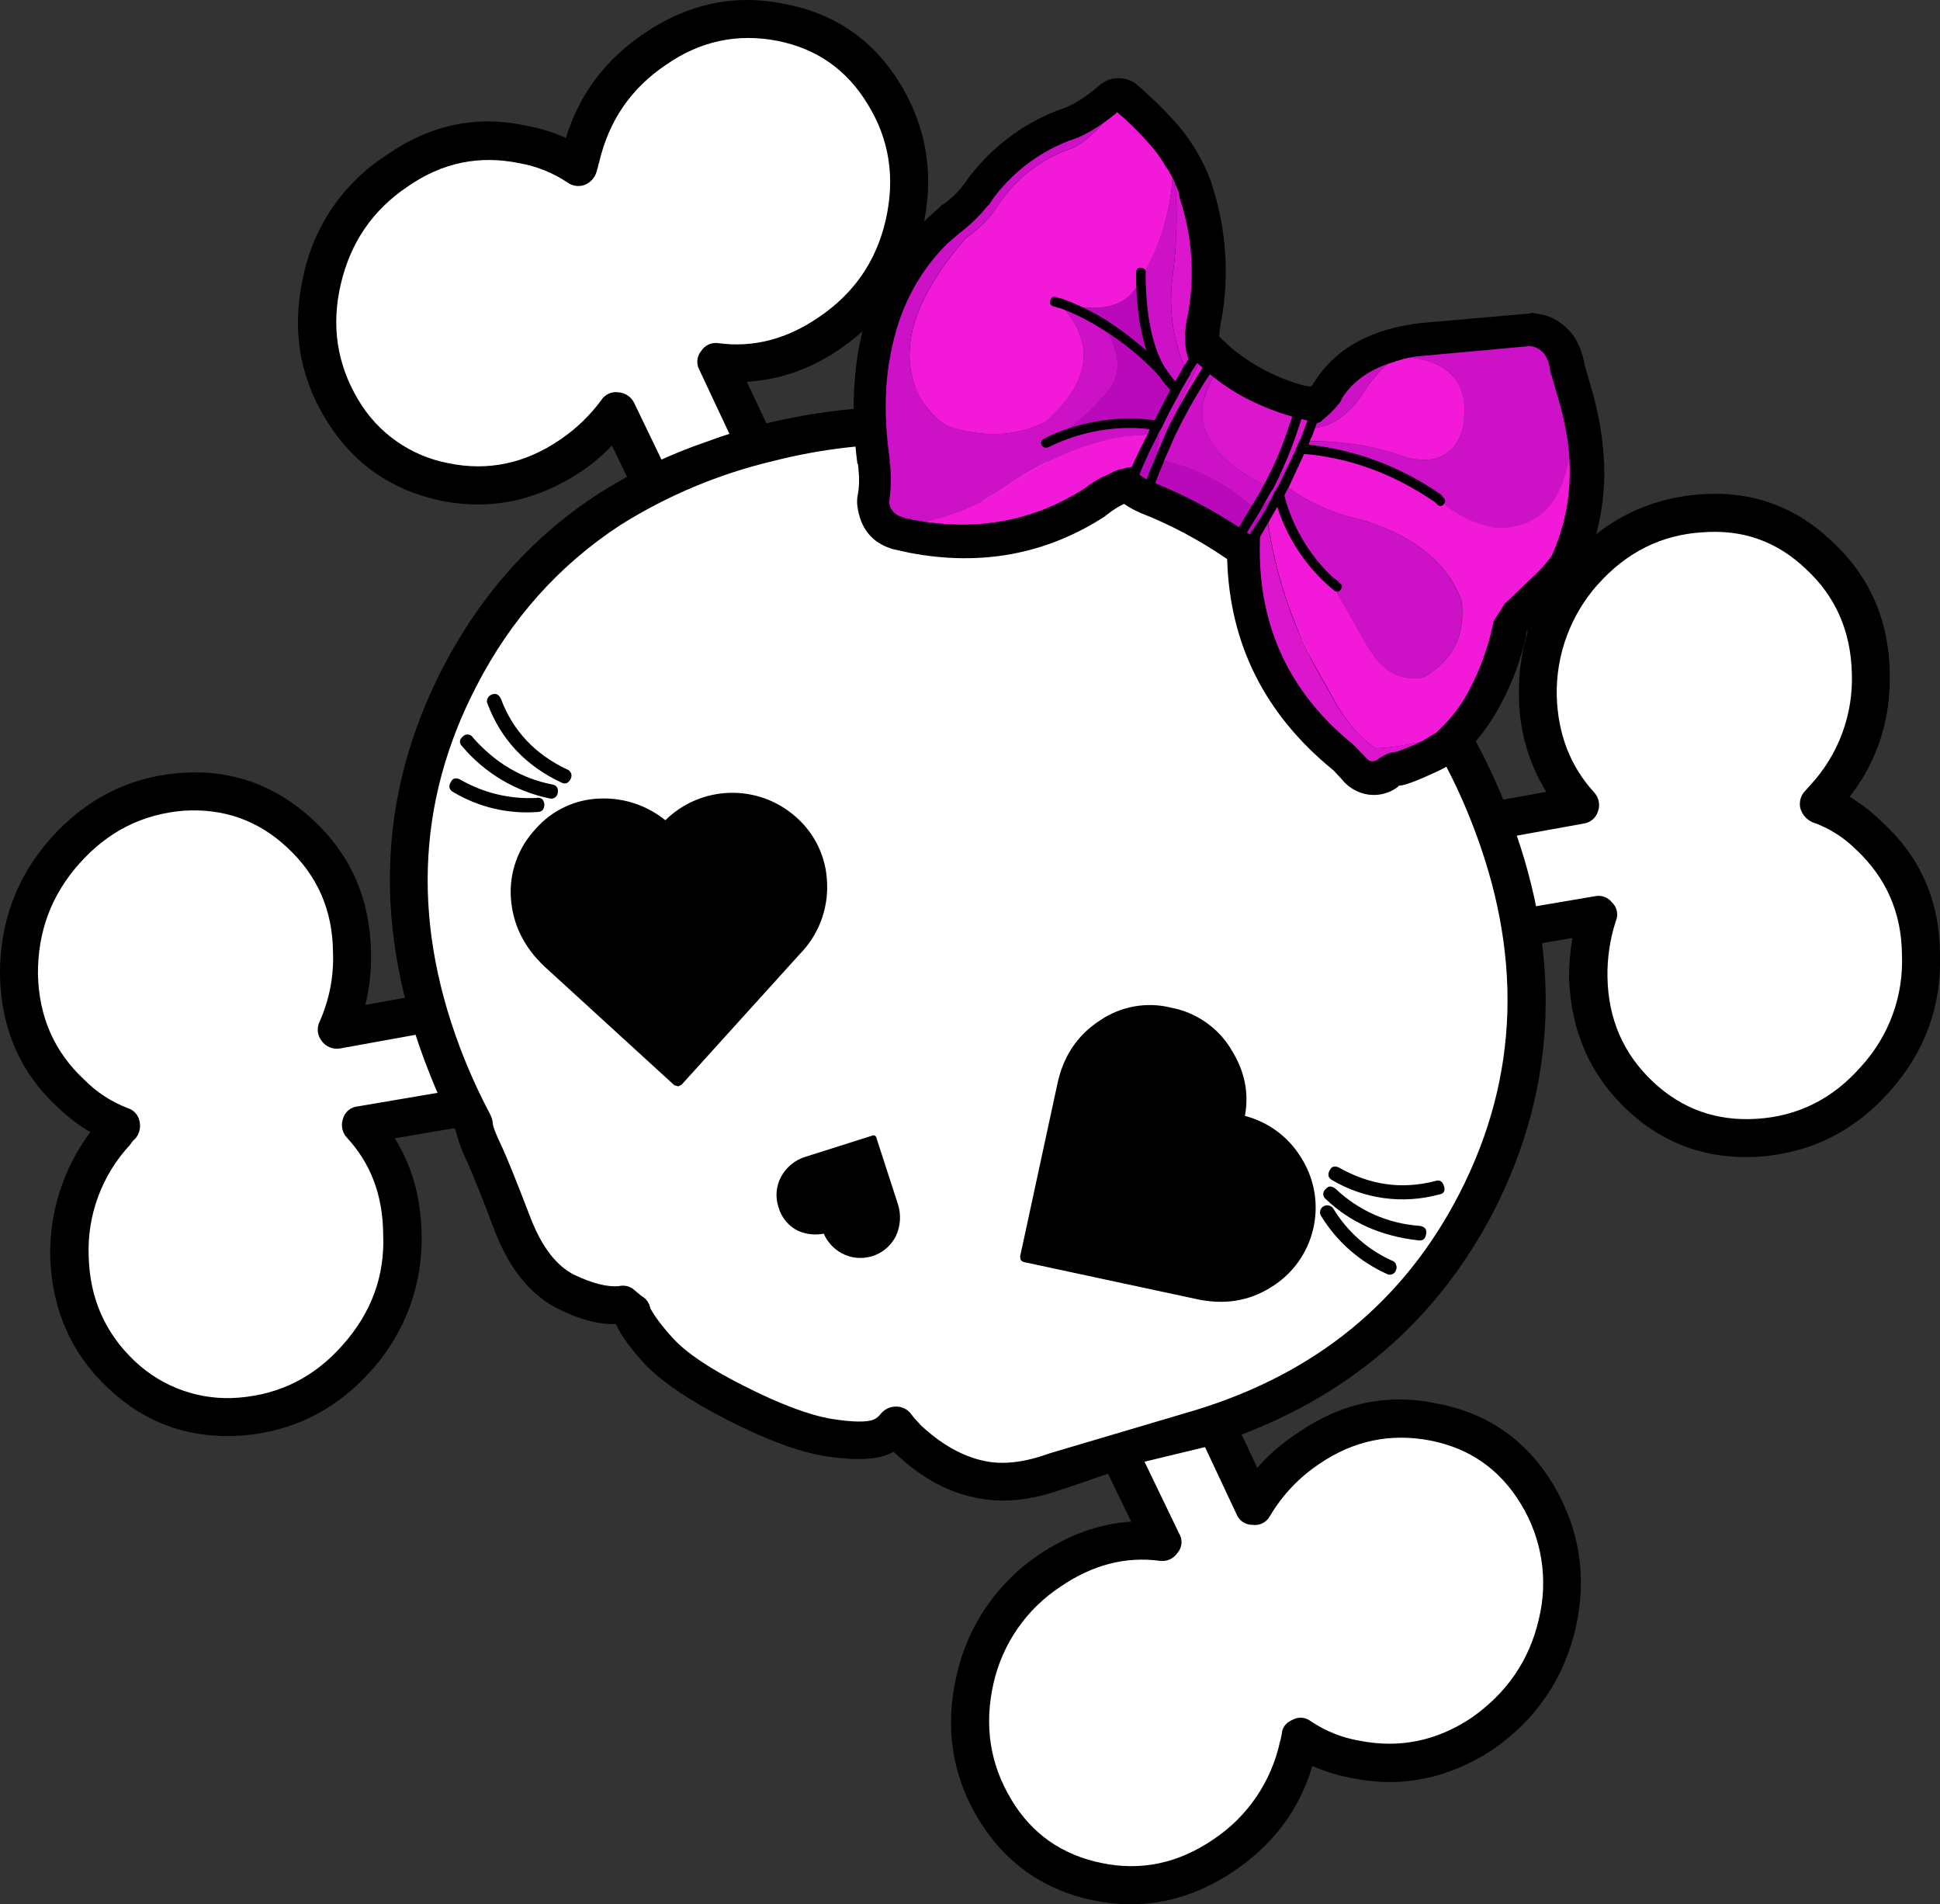<?xml version="1.0" encoding="iso-8859-1"?>
<!-- Generator: Adobe Illustrator 20.1.0, SVG Export Plug-In . SVG Version: 6.00 Build 0)  -->
<svg version="1.0" id="Layer_1" xmlns="http://www.w3.org/2000/svg" xmlns:xlink="http://www.w3.org/1999/xlink" x="0px" y="0px"
	 viewBox="0 0 689.68 676.76" enable-background="new 0 0 689.68 676.76" xml:space="preserve">
<rect x="0" y="0" width="689.68" height="676.76" fill="#333333" stroke="none"/>
<title>punkprincess_0018</title>
<path fill="#FFFFFF" d="M534.77,333.57l41-2.18l32.72-27.76l-26.17-27l-54.92,13.88l-45.61-13.88L292.27,202.9l-20.82-37.08
	l-18.24-57.5l-28.16-12.1l-18.44,34.3l33.31,51.55l9.12,58.3l-69.4,114.41l-88.82,15.67l16.06,33.71l73.12-11.7l187.42,102.91
	l29.74,28.95l16.06,23.6l6.54,24L439,581l15.66-21.22L434,497.94l-6.15-24L534.77,333.57z"/>
<path fill="#FFFFFF" d="M125.12,338.32c-0.133-16.667-6.213-30.613-18.24-41.84c-11.767-11.233-25.843-16.257-42.23-15.07
	c-16.393,1.333-30.207,8.333-41.44,21c-10.942,12.1-16.835,27.93-16.47,44.24c0.4,16.92,6.547,30.92,18.44,42
	c5.147,4.951,11.196,8.869,17.82,11.54l-2,2.18c-11.107,12.56-16.593,27.367-16.46,44.42c0.667,16.92,6.88,30.867,18.64,41.84
	s25.76,15.93,42,14.87c16.527-1.187,30.34-8.127,41.44-20.82c11.174-12.03,17.097-28.014,16.46-44.42
	c-0.393-15.067-5.35-27.89-14.87-38.47l-3.57-3.37c-5.144-5.032-11.272-8.947-18-11.5l2.18-2.38c4.605-4.856,8.3-10.498,10.91-16.66
	C123.64,357.236,125.485,347.8,125.12,338.32z"/>
<path fill="#FFFFFF" d="M546.67,247.51c0.393,15.333,5.417,28.223,15.07,38.67l3.37,3.17c5.076,5.064,11.175,8.985,17.89,11.5
	l-2,2.38c-5.751,6.294-10.146,13.704-12.91,21.77c-2.373,7.228-3.512,14.804-3.37,22.41c0.267,16.92,6.347,30.92,18.24,42
	c11.893,11.08,25.97,16.037,42.23,14.87c16.26-1.187,30.14-8.127,41.64-20.82c11.233-12.953,16.587-27.76,16.06-44.42
	c-0.133-16.667-6.213-30.613-18.24-41.84c-5.081-5.11-11.227-9.037-18-11.5l2.18-2.18c11.233-12.82,16.653-27.627,16.26-44.42
	s-6.54-30.74-18.44-41.84c-11.9-11.233-25.9-16.19-42-14.87c-16.527,1.187-30.34,8.127-41.44,20.82
	C552.05,215.557,546.537,230.323,546.67,247.51z"/>
<path d="M604,175.73c-18.107,1.453-33.44,9.12-46,23c-12.427,13.88-18.427,30.213-18,49c0.097,11.914,3.459,23.574,9.72,33.71
	l-419.84,75.72c1.509-6.216,2.182-12.606,2-19c-0.4-18.773-7.207-34.307-20.42-46.6C97.973,279,82.243,273.383,64.27,274.71
	c-18.107,1.333-33.507,9.067-46.2,23.2C5.89,311.637-0.133,327.883,0,346.65c0.393,19.033,7.267,34.7,20.62,47
	c3.47,3.357,7.331,6.284,11.5,8.72c-9.57,12.805-14.595,28.437-14.28,44.42c0.667,18.9,7.607,34.5,20.82,46.8
	c13.087,12.293,28.753,17.847,47,16.66c18.24-1.333,33.64-9,46.2-23c12.187-13.413,18.647-31.059,18-49.17
	c-0.293-12.667-3.467-23.837-9.52-33.51L559,333.37c-0.8,4.718-1.198,9.495-1.19,14.28c0.667,18.9,7.54,34.5,20.62,46.8
	c13.08,12.3,28.81,17.853,47.19,16.66c18.373-1.453,33.773-9.187,46.2-23.2c12.56-14.147,18.51-30.48,17.85-49
	c-0.133-18.667-6.94-34.2-20.42-46.6c-3.525-3.493-7.453-6.554-11.7-9.12c9.873-12.667,14.633-27.407,14.28-44.22
	c-0.393-18.773-7.267-34.307-20.62-46.6C638.097,179.823,622.36,174.277,604,175.73 M568.11,207.65
	c10.16-11.367,22.457-17.513,36.89-18.44c14.407-1.187,26.767,3.177,37.08,13.09c10.44,9.653,15.86,21.947,16.26,36.88
	c0.56,14.697-4.729,29.017-14.71,39.82l-1.63,1.82c-1.735,1.615-2.494,4.022-2,6.34c0.591,2.194,2.111,4.02,4.16,5
	c5.923,2.042,11.303,5.407,15.73,9.84c10.707,10.047,16.127,22.473,16.26,37.28c0.63,14.634-4.575,28.92-14.47,39.72
	c-10.047,11.5-22.407,17.713-37.08,18.64c-14.28,0.927-26.573-3.437-36.88-13.09c-10.573-9.913-15.993-22.34-16.26-37.28
	c-0.113-6.787,0.901-13.545,3-20c0.951-2.256,0.396-4.866-1.39-6.54c-1.456-1.854-3.851-2.703-6.15-2.18l-439.82,74.7
	c-2.459,0.239-4.514,1.975-5.16,4.36c-0.83,2.33-0.294,4.929,1.39,6.74c8.447,9.1,12.743,20.47,12.89,34.11
	c0.667,14.94-4.157,28.16-14.47,39.66c-9.913,11.253-22.207,17.463-36.88,18.63c-13.663,1.141-27.161-3.624-37.08-13.09
	c-10.447-9.907-15.867-22.263-16.26-37.07c-0.603-14.649,4.68-28.93,14.67-39.66l1-1.39l1.19-1.19
	c1.268-1.705,1.705-3.889,1.19-5.95c-0.461-2.16-2.051-3.904-4.16-4.56c-5.829-2.207-11.108-5.657-15.47-10.11
	c-10.573-9.78-16.06-22.207-16.46-37.28c-0.133-15.2,4.757-28.353,14.67-39.46c10.047-11.367,22.407-17.647,37.08-18.84
	c14.28-0.927,26.573,3.437,36.88,13.09c10.707,9.913,16.127,22.273,16.26,37.08c0.357,8.521-1.273,17.007-4.76,24.79
	c-1.103,2.271-0.795,4.975,0.79,6.94c1.512,2.034,4.047,3.034,6.54,2.58l442-79.91c2.425-0.319,4.441-2.022,5.16-4.36
	c0.828-2.33,0.292-4.927-1.39-6.74c-8.46-9.253-12.89-20.687-13.29-34.3c-0.313-14.603,4.926-28.78,14.66-39.67H568.11z"/>
<path fill="#FFFFFF" d="M510,505.48c-16-3.333-30.937-0.227-44.81,9.32c-7.918,5.273-14.556,12.25-19.43,20.42
	c-3.491,5.75-5.974,12.054-7.34,18.64l-0.59,2.78c-5.991-3.986-12.743-6.69-19.83-7.94l-4.76-0.79
	c-13.88-1.72-27.163,1.717-39.85,10.31c-13.771,8.842-23.416,22.842-26.77,38.86c-3.7,16.527-1.387,31.86,6.94,46
	c8.593,13.88,20.82,22.407,36.68,25.58c15.733,3.333,30.67,0.227,44.81-9.32c13.626-8.952,23.173-22.915,26.57-38.86
	c0.323-1.029,0.521-2.094,0.59-3.17c5.968,4.001,12.71,6.703,19.79,7.93c15.733,3.333,30.67,0.293,44.81-9.12
	c14.147-9.647,23.07-22.667,26.77-39.06c3.833-16.393,1.453-31.66-7.14-45.8C538,517.247,525.853,508.653,510,505.48z"/>
<path fill="#FFFFFF" d="M294.65,118.63c14.147-9.52,23.07-22.473,26.77-38.86c3.7-16.667,1.32-32-7.14-46
	C305.687,19.49,293.527,10.9,277.8,8C261.933,4.553,247,7.653,233,17.3s-22.86,22.603-26.58,38.87l-0.79,3.17
	c-5.925-4.011-12.604-6.777-19.63-8.13c-16.26-3.173-31.197,0-44.81,9.52c-14.127,9.513-23.053,22.467-26.78,38.86
	c-3.7,16.667-1.32,32,7.14,46c8.727,13.88,20.887,22.407,36.48,25.58c15.86,3.333,30.86,0.227,45-9.32
	c6.203-4.341,11.689-9.624,16.26-15.66c4.778-7.064,8.275-14.913,10.33-23.19l0.4-3c6.134,3.828,12.91,6.515,20,7.93l4.56,0.79
	C268.86,130.453,282.217,127.09,294.65,118.63z"/>
<path d="M328,81.15c4.227-18.24,1.65-35.24-7.73-51c-9.513-15.707-23.207-25.277-41.08-28.71c-17.713-3.7-34.38-0.263-50,10.31
	c-13.927,9.333-23.26,21.76-28,37.28c-4.499-2.019-9.227-3.483-14.08-4.36c-17.713-3.833-34.303-0.33-49.77,10.51
	c-15.169,9.743-25.787,25.172-29.47,42.82c-4.227,18.507-1.583,35.507,7.93,51c9.387,15.467,23.003,25.117,40.85,28.95
	c17.713,3.567,34.437,0.063,50.17-10.51c3.912-2.614,7.506-5.675,10.71-9.12l184.6,382.49c-11.193,0.72-22.1,4.62-32.72,11.7
	c-14.955,10.019-25.469,25.422-29.35,43c-4.227,18.373-1.65,35.373,7.73,51c9.52,15.6,23.187,25.25,41,28.95
	c17.713,3.567,34.38,0.063,50-10.51c13.92-9.433,23.173-21.86,27.76-37.28c4.574,2.007,9.371,3.461,14.29,4.33
	c17.333,3.567,33.923,0.197,49.77-10.11c15.467-10.707,25.313-25.117,29.54-43.23c4.1-18.107,1.457-35.107-7.93-51
	c-9.52-15.733-23.187-25.317-41-28.75c-17.713-3.833-34.303-0.397-49.77,10.31c-5.387,3.462-10.258,7.667-14.47,12.49L265.5,135.68
	c11.54-0.633,22.513-4.467,32.92-11.5c15.467-10.573,25.313-24.907,29.54-43 M314.87,78.18c-3.333,14.667-11.333,26.233-24,34.7
	c-11.247,7.667-23.007,10.707-35.28,9.12c-2.484-0.464-4.998,0.639-6.34,2.78c-1.565,1.911-1.8,4.586-0.59,6.74L439.6,538.19
	c0.935,2.339,3.232,3.845,5.75,3.77c2.512,0.335,4.966-0.93,6.15-3.17c4.356-7.38,10.321-13.683,17.45-18.44
	c12.16-8.327,25.38-11.103,39.66-8.33c14,2.773,24.707,10.307,32.12,22.6c7.463,12.231,9.744,26.932,6.34,40.85
	c-3.333,14.54-11.333,26.24-24,35.1c-12.293,8.193-25.513,10.903-39.66,8.13c-6.231-1.049-12.166-3.415-17.41-6.94
	c-1.815-1.423-4.294-1.654-6.34-0.59c-2.513,1.06-3.847,2.78-4,5.16l-0.4,2l-0.2,0.59c-3.05,14.302-11.593,26.834-23.79,34.9
	c-12.427,8.46-25.647,11.237-39.66,8.33c-14.147-2.907-24.853-10.44-32.12-22.6c-7.533-12.56-9.65-26.227-6.35-41
	c3.153-14.261,11.769-26.718,24-34.7c11.233-7.667,22.933-10.707,35.1-9.12c2.475,0.395,4.953-0.692,6.34-2.78
	c1.702-1.931,1.942-4.749,0.59-6.94l-193.72-401.8c-1.049-2.154-3.162-3.589-5.55-3.77c-2.419-0.368-4.828,0.721-6.15,2.78
	c-4.047,5.5-9.009,10.262-14.67,14.08c-12.427,8.46-25.647,11.237-39.66,8.33c-13.478-2.537-25.195-10.792-32.12-22.63
	c-7.533-12.667-9.583-26.333-6.15-41c3.44-14.807,11.37-26.373,23.79-34.7c12.167-8.473,25.387-11.24,39.66-8.3
	c6.176,1.068,12.055,3.434,17.25,6.94c1.738,1.213,3.956,1.508,5.95,0.79c1.989-0.768,3.53-2.386,4.2-4.41l0.59-2l0.2-1l0.2-0.59
	c3.44-14.807,11.37-26.373,23.79-34.7c12.147-8.447,25.357-11.28,39.63-8.5c14,2.773,24.707,10.307,32.12,22.6
	c7.647,12.427,9.763,26.11,6.35,41.05L314.87,78.18z"/>
<path fill="#FFFFFF" d="M529.22,289.15c-12.971-32.975-34.287-62.014-61.86-84.27c-13.053-10.765-27.288-20.011-42.43-27.56
	c-14.972-7.84-30.724-14.088-47-18.64c-40.953-11.615-84.526-10.02-124.52,4.56c-12.91,4.342-25.231,10.271-36.68,17.65
	c-22.763,14.949-41.221,35.592-53.54,59.88C140.983,283.997,139.587,330.073,159,379c2.774,7.051,5.953,13.936,9.52,20.62
	c0,1.72,1.19,5.157,3.57,10.31c2,4.36,5.437,12.887,10.31,25.58c4.76,12,11.093,19.93,19,23.79c7.933,3.7,14.477,5.153,19.63,4.36
	l3.37,2.58v0.2c1.587,3.833,4.89,8.527,9.91,14.08c5.687,5.947,14.873,12.027,27.56,18.24c13.333,6.74,24.24,10.837,32.72,12.29
	c8.987,1.453,15.32,1.257,19-0.59c1.866-0.857,3.498-2.15,4.76-3.77l4,4.56l1.78,1.59c7.713,6.853,15.67,11.14,23.87,12.86
	c8.2,1.72,17.387,0.793,27.56-2.78l14.87-5.16l12.49-4.36l23.79-5.55c45.08-14,77.797-40.833,98.15-80.5
	C547.2,383.997,548.653,337.93,529.22,289.15z"/>
<path d="M227.63,460.47l-0.2-0.2c-1.606-0.788-3.452-0.931-5.16-0.4c-1.739,0.527-3.186,1.745-4,3.37
	c-0.788,1.606-0.931,3.452-0.4,5.16c0.527,1.739,1.745,3.186,3.37,4h0.2c1.565,0.927,3.471,1.075,5.16,0.4
	c1.739-0.527,3.186-1.745,4-3.37c0.801-1.545,0.946-3.348,0.4-5C230.537,462.667,229.297,461.209,227.63,460.47z"/>
<path d="M227.63,460.47l-0.2-0.2c-1.606-0.788-3.452-0.931-5.16-0.4c-1.739,0.527-3.186,1.745-4,3.37
	c-0.788,1.606-0.931,3.452-0.4,5.16c0.527,1.739,1.745,3.186,3.37,4h0.2c1.565,0.927,3.471,1.075,5.16,0.4
	c1.739-0.527,3.186-1.745,4-3.37c0.801-1.545,0.946-3.348,0.4-5C230.537,462.667,229.297,461.209,227.63,460.47z"/>
<path d="M535.37,286.57c-13.391-33.986-35.312-63.949-63.65-87c-13.623-10.791-28.227-20.282-43.62-28.35
	c-15.448-7.94-31.657-14.306-48.38-19c-35.225-9.773-72.372-10.32-107.87-1.59c-6.988,1.724-13.872,3.844-20.62,6.35
	c-13.425,4.581-26.258,10.741-38.23,18.35c-23.527,15.2-42.1,35.953-55.72,62.26c-23.267,45.207-24.787,93.207-4.56,144
	c2.713,6.899,5.811,13.639,9.28,20.19c0.904,3.78,2.247,7.441,4,10.91c2.247,5.02,5.617,13.48,10.11,25.38
	c5.287,13.333,12.757,22.39,22.41,27.17c7.72,3.8,14.527,5.583,20.42,5.35c1.853,4.047,5.357,8.87,10.51,14.47
	c6.213,6.347,16.06,12.957,29.54,19.83c13.48,6.873,24.98,11.103,34.5,12.69c10.707,1.587,18.373,1.253,23-1l1.19-0.59l2.38,2.18
	c8.46,7.533,17.317,12.227,26.57,14.08c9.387,2.113,19.763,1.113,31.13-3l0.79-0.2L404.9,520l-0.59,0.2l0.79-0.2h-0.2l23.79-5.75
	c46.667-14.407,80.77-42.3,102.31-83.68c23.133-45.333,24.587-93.333,4.36-144 M463.19,210c26.547,21.601,47.098,49.662,59.68,81.49
	c18.667,46.927,17.333,91.143-4,132.65c-19.693,38.333-51.087,64.043-94.18,77.13l-51.55,15.27c-9.12,3.333-17.05,4.193-23.79,2.58
	c-7.007-1.587-13.88-5.353-20.62-11.3l-2.18-2l0.79,0.59c-1.225-1.132-2.343-2.374-3.34-3.71c-1.229-1.737-3.222-2.773-5.35-2.78
	c-2.148-0.037-4.194,0.914-5.55,2.58c-0.619,0.85-1.436,1.537-2.38,2c-2.513,1.06-7.537,0.993-15.07-0.2
	c-7.933-1.333-18.177-5.167-30.73-11.5c-12.16-6.08-20.687-11.763-25.58-17.05c-4.133-4.52-6.977-8.353-8.53-11.5
	c0.034-0.062,0.034-0.138,0-0.2c-0.226-0.59-0.566-1.131-1-1.59l-0.4-0.59c-0.177-0.215-0.374-0.413-0.59-0.59l-3.77-3.17
	c-1.443-1.042-3.267-1.407-5-1c-4.1,0.4-9.387-0.933-15.86-4c-6.347-3.173-11.503-9.84-15.47-20c-5.287-13.747-8.79-22.413-10.51-26
	c-2-4.227-3-6.803-3-7.73c-0.088-1.038-0.355-2.053-0.79-3c-3.452-6.5-6.563-13.176-9.32-20
	c-18.733-46.787-17.32-90.933,4.24-132.44c12.293-23.927,29.347-43.027,51.16-57.3c16.789-10.547,35.203-18.254,54.5-22.81
	c33.238-8.471,68.127-7.991,101.12,1.39C407.852,174.158,437.462,189.387,463.19,210z"/>
<path d="M281.76,291.73c-12.851-11.833-32.861-11.008-44.694,1.842c-0.103,0.112-0.205,0.224-0.306,0.338
	c-6.747-5.94-14.333-8.717-22.76-8.33c-8.598,0.084-16.752,3.835-22.41,10.31c-5.828,6.271-8.838,14.654-8.33,23.2
	c0.527,8.86,4.36,16.527,11.5,23l46.2,42.23l42.23-46.4c6.48-7.007,9.587-15.007,9.32-24
	C292.343,305.307,288.415,297.199,281.76,291.73z"/>
<path d="M190.35,294.7c-6.208,6.622-9.369,15.536-8.72,24.59c0.667,9.253,4.633,17.317,11.9,24.19l46.2,42.23l1.39,0.4l1.19-0.59
	l42-46.4c6.639-6.733,10.163-15.934,9.72-25.38c-0.278-9.006-4.301-17.488-11.1-23.4c-13.374-11.864-33.652-11.344-46.4,1.19
	c-6.434-5.216-14.521-7.958-22.8-7.73c-8.995,0.152-17.501,4.118-23.4,10.91 M185,319.09c-0.692-8.139,2.204-16.174,7.93-22
	c5.272-6.14,12.909-9.744,21-9.91c7.953-0.221,15.688,2.617,21.61,7.93c0.647,0.657,1.704,0.665,2.362,0.018
	c0.006-0.006,0.012-0.012,0.018-0.018c5.813-6.48,12.813-9.783,21-9.91c7.98-0.653,15.855,2.164,21.61,7.73
	c6.196,5.249,9.871,12.883,10.11,21c0.406,8.484-2.756,16.752-8.72,22.8l-41,45.21l-45-41C189.04,334.7,185.4,327.417,185,319.09z"
	/>
<path d="M364.25,447l61.27,13.09c9.647,2.113,18.173,0.78,25.58-4c7.221-4.572,12.297-11.861,14.08-20.22
	c3.798-17.187-7.057-34.198-24.243-37.995c-0.115-0.026-0.231-0.05-0.347-0.075c2.045-8.282,0.38-17.045-4.56-24
	c-9.226-14.781-28.689-19.285-43.47-10.058c-0.178,0.111-0.354,0.224-0.53,0.338c-7.667,4.893-12.49,12.03-14.47,21.41L364.25,447z"
	/>
<path d="M437.62,372.83c-4.691-7.66-12.396-12.987-21.22-14.67c-8.727-2.196-17.977-0.539-25.4,4.55
	c-7.933,5.153-12.957,12.623-15.07,22.41l-13.28,61.47l0.2,1.19c0.299,0.387,0.717,0.665,1.19,0.79l61.07,13.09
	c9.927,2.227,18.853,0.837,26.78-4.17c15.617-9.577,20.514-30,10.937-45.617c-0.203-0.331-0.412-0.659-0.627-0.983
	c-4.491-7.081-11.51-12.187-19.63-14.28c1.54-8.28-0.127-16.21-5-23.79 M415.76,361.52c7.87,1.45,14.735,6.22,18.84,13.09
	c4.551,6.742,6.128,15.06,4.36,23c-0.27,0.385-0.18,0.915,0.2,1.19c0.245,0.359,0.594,0.634,1,0.79
	c7.904,1.612,14.832,6.328,19.23,13.09c4.339,6.754,5.834,14.949,4.16,22.8c-1.798,7.93-6.639,14.836-13.48,19.23
	c-7.14,4.36-15.27,5.55-24.39,3.57l-59.25-12.68l12.89-59.68c1.44-8.448,6.417-15.881,13.68-20.43
	c6.656-4.589,14.985-6.04,22.8-3.97H415.76z"/>
<path d="M317.65,428.54l-7.53-23.2l-23.2,7.34c-3.324,0.988-6.11,3.274-7.73,6.34c-1.447,2.962-1.729,6.36-0.79,9.52
	c0.787,3.275,3.063,5.992,6.15,7.34c2.965,1.437,6.359,1.719,9.52,0.79c0.978,3.105,3.097,5.725,5.93,7.33
	c6.07,3.195,13.581,0.864,16.775-5.206c0.025-0.048,0.05-0.096,0.075-0.144C318.575,435.557,318.867,431.866,317.65,428.54z"/>
<path d="M311.7,404.75c-0.267-1.187-0.933-1.52-2-1l-23.2,7.34c-3.845,1.136-7.065,3.785-8.92,7.34
	c-1.719,3.311-2.005,7.182-0.79,10.71c1.025,3.636,3.549,6.665,6.94,8.33c2.87,1.245,6.049,1.594,9.12,1
	c1.283,2.954,3.514,5.396,6.34,6.94c6.845,3.701,15.395,1.151,19.095-5.695c0.046-0.085,0.091-0.17,0.135-0.255
	c1.73-3.59,2.013-7.707,0.79-11.5l-7.53-23.2 M316.04,428.95c0.952,2.939,0.741,6.132-0.59,8.92c-1.334,2.542-3.609,4.462-6.34,5.35
	c-2.745,1.074-5.836,0.781-8.33-0.79c-2.528-1.308-4.397-3.608-5.16-6.35c-0.3-0.866-1.246-1.325-2.112-1.025
	c-0.023,0.008-0.046,0.016-0.068,0.025c-2.691,0.801-5.582,0.591-8.13-0.59c-2.598-1.269-4.54-3.575-5.35-6.35
	c-0.939-2.742-0.726-5.748,0.59-8.33c1.518-2.67,4.002-4.656,6.94-5.55l21.61-6.94L316.04,428.95z"/>
<path d="M202.85,276.86c0.653-1.115,0.278-2.549-0.838-3.202c-0.113-0.066-0.23-0.122-0.352-0.168
	c-11.5-5.42-19.367-13.813-23.6-25.18c-0.793-1.587-1.917-2.05-3.37-1.39c-0.641,0.244-1.146,0.749-1.39,1.39
	c-0.264,0.564-0.264,1.216,0,1.78c4.76,12.667,13.483,22,26.17,28C200.93,278.857,202.057,278.447,202.85,276.86z"/>
<path d="M198.29,281.81c0.267-1.72-0.4-2.72-2-3c-10.84-2.113-20.227-7.667-28.16-16.66c-0.624-1.068-1.996-1.428-3.064-0.804
	c-0.187,0.109-0.358,0.246-0.506,0.404c-1.333,1.187-1.4,2.377-0.2,3.57c7.96,9.43,18.849,15.922,30.93,18.44
	c1.244,0.37,2.552-0.339,2.922-1.583C198.248,282.057,198.274,281.934,198.29,281.81z"/>
<path d="M193.53,285.78c-0.267-1.72-1.193-2.447-2.78-2.18c-9.496,0.502-18.933-1.771-27.16-6.54c-1.587-0.793-2.71-0.46-3.37,1
	c-0.388,0.59-0.531,1.307-0.4,2c0.208,0.597,0.633,1.093,1.19,1.39c9.064,5.447,19.596,7.942,30.14,7.14
	C192.737,288.563,193.53,287.627,193.53,285.78z"/>
<path d="M472.31,418c0.207,0.597,0.632,1.094,1.19,1.39c11.469,6.799,25.204,8.661,38.07,5.16c1.72-0.267,2.313-1.267,1.78-3
	s-1.59-2.327-3.17-1.78c-11.767,3.04-23.137,1.453-34.11-4.76c-1.587-0.793-2.71-0.46-3.37,1
	C472.318,416.598,472.179,417.311,472.31,418z"/>
<path d="M471.32,422.6c-0.986,0.738-1.187,2.136-0.448,3.122c0.127,0.17,0.278,0.321,0.448,0.448
	c8.727,8.327,19.7,13.217,32.92,14.67c1.587,0.267,2.513-0.527,2.78-2.38c0.267-1.587-0.527-2.513-2.38-2.78
	c-11.135-0.767-21.654-5.396-29.74-13.09C473.44,421.403,472.247,421.407,471.32,422.6z"/>
<path d="M470.53,428.74c-1.18,0.661-1.601,2.154-0.94,3.335c0.045,0.081,0.096,0.16,0.15,0.235
	c5.518,8.973,13.599,16.086,23.2,20.42c1.083,0.642,2.482,0.285,3.124-0.799c0.109-0.185,0.192-0.384,0.246-0.591
	c0.264-0.564,0.264-1.216,0-1.78c-0.116-0.645-0.571-1.176-1.19-1.39c-8.714-3.865-16.04-10.299-21-18.44
	c-0.7-1.26-2.289-1.713-3.549-1.013C470.557,428.724,470.543,428.732,470.53,428.74z"/>
<path d="M376.94,38.92l-1.19,0.4c-13.066,5.138-24.362,13.954-32.52,25.38l0.4-0.4l-1.59,2c-2.054,2.625-4.531,4.889-7.33,6.7
	l-0.79,0.79c-24.453,20.487-34.17,50.757-29.15,90.81L305,165l0.2,1.59v0.59c0.378,3.174,0.243,6.389-0.4,9.52
	c-0.133,1.053-0.133,2.117,0,3.17c1.06,7.8,5.027,12.823,11.9,15.07l0.59,0.2l6.34,1.39c25.247,4.76,48.247,0.463,69-12.89l1-0.79
	c1.842-1.466,3.837-2.73,5.95-3.77c1.816,1.23,3.74,2.291,5.75,3.17c10.686,4.193,20.864,9.58,30.34,16.06l0.59,0.4
	c0.867,30.307,13.49,55.357,37.87,75.15l2.78,3c2.347,2.999,5.754,4.986,9.52,5.55c3.641,0.511,7.339-0.414,10.31-2.58l0.59-0.59
	h0.2c2-0.133,6.427-1.8,13.28-5c7.533-3.333,14.407-10.073,20.62-20.22c5.342-8.958,9.161-18.741,11.3-28.95l-0.4,0.79l0.79-2.78
	c-0.12,0.667-0.253,1.333-0.4,2l1.19-2.18l0.59-0.59l8.92-8.33c3.141-2.966,5.997-6.22,8.53-9.72l0.79-1.39
	c5.452-11.927,8.031-24.966,7.53-38.07c-0.436-9.349-2.035-18.607-4.76-27.56l-2.18-7.53c-1.08-6.433-3.657-11.193-7.73-14.28
	c-2.797-2.349-6.266-3.749-9.91-4c-0.64-0.269-1.36-0.269-2,0l-38.47,3.37c-17.187,2-29.547,8.543-37.08,19.63l0.4-0.59
	c-0.347,0.5-1.013,1.5-2,3l0.4-0.4l-1,1.19c0.223-0.242,0.421-0.507,0.59-0.79c-0.225,0.244-0.493,0.444-0.79,0.59l-1.78-0.4
	l0.4,0.2c-10.093-2.576-19.456-7.445-27.36-14.23l-3.57-3.37c0.122-2,0.386-3.988,0.79-5.95c2.802-15.613,1.773-31.673-3-46.8
	l-0.59-2c-2.922-8.043-7.367-15.448-13.09-21.81c-4.156-4.55-8.577-8.851-13.24-12.88c-1.812-1.573-4.141-2.42-6.54-2.38
	c-2.47-0.069-4.878,0.779-6.76,2.38c-5.153,4.493-9.847,7.4-14.08,8.72 M347,89.28l-1,0.59c4.458-3.05,8.467-6.708,11.91-10.87
	l1.59-2l0.2-0.4c5.737-7.962,13.556-14.19,22.6-18c5.312-1.65,10.33-4.127,14.87-7.34c2,1.927,3.85,3.843,5.55,5.75
	c2.02,2.074,3.755,4.408,5.16,6.94c1.361,2.426,2.553,4.941,3.57,7.53L412,73c3.573,11.959,4.319,24.584,2.18,36.88
	c-1.587,8.593-1.253,15.73,1,21.41c1.467,3.793,4.11,5.907,7.93,6.34l0.59,0.59c10.221,8.887,22.372,15.269,35.49,18.64h0.59
	l5.75,1.39l1.78,0.2c2.406,0.445,4.891-0.053,6.94-1.39c3.435-2.248,6.397-5.145,8.72-8.53l1-1.39l0.59-0.59l0.4-0.79
	c3.967-5.947,11.37-9.517,22.21-10.71l35.69-3.37l0.59,2.18l0.2,1.39l2.38,7.93c2.312,7.254,3.581,14.799,3.77,22.41
	c0.482,9.53-1.286,19.04-5.16,27.76c-1.588,2.094-3.311,4.082-5.16,5.95c-1.541,1.151-2.998,2.411-4.36,3.77
	c-3.093,3-5.207,5.18-6.34,6.54c-0.227,0.313-0.423,0.577-0.59,0.79l-1,1l-3,5.16c-0.434,0.888-0.769,1.82-1,2.78
	c-1.602,8.506-4.762,16.642-9.32,24c-3.967,6.607-7.8,10.77-11.5,12.49l-7.45,3.17c-1.923,0.232-3.796,0.769-5.55,1.59
	c-0.815-0.904-1.676-1.765-2.58-2.58c-21.28-17.333-31.327-39.74-30.14-67.22c0.169-2.107-0.392-4.208-1.59-5.95
	c-1.174-1.854-2.934-3.262-5-4c-1.515-0.58-3.149-0.782-4.76-0.59c-10.128-6.657-20.887-12.3-32.12-16.85
	c-0.146-0.188-0.279-0.385-0.4-0.59c-1.563-3.077-4.681-5.055-8.13-5.16c-2.329-0.115-4.664,0.083-6.94,0.59l-0.79,0.2
	c-3.173,1.187-5.023,1.913-5.55,2.18l0.59-0.2c-3.681,1.609-7.145,3.676-10.31,6.15c-15.86,10.4-33.64,13.837-53.34,10.31l-1-0.2
	l-2.18-0.59c0.424-3.752,0.491-7.535,0.2-11.3v0.59l-0.59-3.77L325,162C320.893,129.38,328.227,105.14,347,89.28z"/>
<path fill="#CC11C7" d="M555.2,140l-2.2-7.49c-0.793-6.74-3.767-10.44-8.92-11.1L505.63,125c-3.028,0.155-6.025,0.689-8.92,1.59
	l-0.4,0.2c16.26,0.267,24.39,6.81,24.39,19.63l-0.59,5.75c-2.773,9.52-9.383,13.023-19.83,10.51
	c-11.416-4.195-23.534-6.147-35.69-5.75h-0.79l-1.19,2.58h0.59c17.262,1.611,33.806,7.694,48,17.65l0.79,1h0.2
	c5.522,4.951,12.324,8.249,19.63,9.52c16.667,0.393,25.59-10.71,26.77-33.31C557.787,149.509,556.654,144.708,555.2,140z"/>
<path fill="#F219D8" d="M532.79,220.94l3.57-5.35l9.52-9.12c2.537-2.427,4.922-5.008,7.14-7.73
	c4.988-10.516,7.238-22.122,6.54-33.74c-0.04-3.591-0.375-7.173-1-10.71c-1.187,22.607-10.11,33.71-26.77,33.31
	c-7.306-1.271-14.108-4.569-19.63-9.52H512l-0.79-1c-14.194-9.956-30.738-16.039-48-17.65h-0.61l-5.95,12.89l0.2,0.2
	c7.69,5.686,16.464,9.736,25.78,11.9l3,0.79c17.713,5.687,29.017,15.073,33.91,28.16l0.2,1c1.06,11.9-3.5,20.69-13.68,26.37
	c-6.48,1.187-12.033-0.927-16.66-6.34l-2.78-4l-13.68-24c-8.935-8.138-15.208-18.781-18-30.54l-0.59,0.4l-0.2,0.59l-3.77,6.74
	l0.2,0.59c2.853,21.118,10,41.429,21,59.68l1.39,2.58C477.657,255.347,483,261.867,489,266c7.705-0.353,15.317-1.821,22.6-4.36
	c3.7-2.907,7.27-7.203,10.71-12.89C527.444,240.184,530.994,230.764,532.79,220.94z"/>
<path fill="#F219D8" d="M486.59,136.67l-2.78,4.16c-5.027,7.273-11.107,11.107-18.24,11.5l-1.78,4.56h0.79
	c12.156-0.397,24.274,1.555,35.69,5.75c10.44,2.513,17.05-0.99,19.83-10.51l0.59-5.75c0-12.82-8.13-19.363-24.39-19.63
	C492.64,129.614,489.375,132.949,486.59,136.67z"/>
<path fill="#CC11C7" d="M483.82,140.83l2.78-4.16c2.788-3.718,6.057-7.05,9.72-9.91h-0.59c-8.987,2.667-15.53,7.097-19.63,13.29
	l-1.39,2.38c-1.705,2.378-3.859,4.399-6.34,5.95l-1.59,0.79l-1.19,3.17C472.717,151.94,478.793,148.103,483.82,140.83z"/>
<path fill="#DB16CD" d="M463,156.89l3.77-7.73l0.59-0.79l-5.75-1.59l-1.78,5.35c-2.352,7.248-5.337,14.275-8.92,21
	c-0.466,0.402-0.751,0.975-0.79,1.59C455.267,169.443,459.607,163.434,463,156.89z"/>
<path fill="#CC11C7" d="M466.76,149.16l-3.76,7.73c-3.394,6.552-7.738,12.567-12.89,17.85l-3.77,6.54
	c3.048-1.842,5.962-3.897,8.72-6.15h0.2L466.76,149.16z"/>
<path fill="#DB16CD" d="M432.26,132.51c-0.993,1.335-1.795,2.802-2.38,4.36c-6.74,13.88,0.26,25.977,21,36.29
	c3.583-6.725,6.568-13.752,8.92-21l1.78-5.35C450.867,144.276,440.852,139.391,432.26,132.51z"/>
<path fill="#CC11C7" d="M485.6,185.25l-3-0.79c-9.316-2.164-18.09-6.214-25.78-11.9c-0.19,0.77-0.604,1.466-1.19,2l-0.4,0.59
	l-0.4,0.79c2.792,11.759,9.065,22.402,18,30.54l13.68,24l2.78,4c4.627,5.42,10.18,7.533,16.66,6.34
	c10.18-5.687,14.74-14.477,13.68-26.37l-0.2-1C514.59,200.337,503.313,190.937,485.6,185.25z"/>
<path fill="#CC11C7" d="M429.68,130.52l-3,4.56c-3.842,6.05-7.286,12.343-10.31,18.84l-4.16,9.52
	c12.815,2.637,24.631,8.822,34.1,17.85l3.77-6.54c0.039-0.615,0.324-1.188,0.79-1.59c-20.753-10.313-27.753-22.41-21-36.29
	c0.585-1.558,1.387-3.025,2.38-4.36L429.68,130.52z"/>
<path fill="#CC11C7" d="M454.87,175.93l0.4-0.79h-0.2l-0.4,0.59L454.87,175.93z"/>
<path fill="#F219D8" d="M454.67,175.73l-0.4,0.59l0.59-0.4L454.67,175.73z"/>
<path fill="#BA09BA" d="M454.27,176.33l0.79-1.19c-2.758,2.253-5.672,4.308-8.72,6.15l-5.34,8.52l3.77,2.58l9.32-15.47
	L454.27,176.33z"/>
<path fill="#DB16CD" d="M450.5,184.26l-0.2-0.59l-4.16,6.54v2.38c-0.76,30.007,10.527,54.393,33.86,73.16l4,4.36
	c2,2.38,4.18,2.843,6.54,1.39c2.38-1.587,4.163-2.38,5.35-2.38c1.587-0.267,5.023-1.6,10.31-4l5.35-3.57
	c-7.262,2.565-14.858,4.063-22.55,4.45c-5.947-4.1-11.3-10.577-16.06-19.43l-1.39-2.58
	C460.526,225.727,453.362,205.399,450.5,184.26z"/>
<path fill="#BA09BA" d="M408.67,172.76c11.348,4.527,22.185,10.242,32.33,17.05l5.35-8.53c-9.469-9.028-21.285-15.213-34.1-17.85
	l-0.59,1.19C409.927,168.987,408.93,171.7,408.67,172.76z"/>
<path fill="#DB16CD" d="M420.56,67.67c-0.903-2.445-1.962-4.83-3.17-7.14c1.318,12.199,1.183,24.512-0.4,36.68l-0.4,3.57
	c-1,10.648,0.778,21.374,5.16,31.13l2.58-4.16c-1.587-4.227-1.72-9.647-0.4-16.26c2.422-13.902,1.468-28.183-2.78-41.64
	C420.994,69.113,420.797,68.385,420.56,67.67z"/>
<path fill="#CC11C7" d="M417.39,60.53l-0.4-0.4c-0.366,13.649-4.259,26.971-11.3,38.67c0.267,14.807,2.713,25.91,7.34,33.31l0.79,1
	c1.146,1.958,2.621,3.704,4.36,5.16l3.37-5.75l0.2-0.59c-4.382-9.756-6.16-20.482-5.16-31.13l0.4-3.57
	C418.575,85.056,418.709,72.736,417.39,60.53z"/>
<path fill="#F219D8" d="M397.17,37.73l-1.78,1.59c-3.389,5.373-8.015,9.858-13.49,13.08l-2.78,1
	c-9.45,3.601-17.601,9.955-23.4,18.24l-3.37,4.76c-2.596,3.097-5.596,5.832-8.92,8.13c-19.693,22.733-24.913,42.033-15.66,57.9
	l1,1.19c2.055,3.241,4.839,5.957,8.13,7.93c12.667,4.1,24.167,3.637,34.5-1.39c16.527-14.407,18.247-28.55,5.16-42.43h0.4
	c15.2,3.967,24.783,0.993,28.75-8.92c7.039-11.703,10.929-25.028,11.29-38.68l-1-1.59c-1.754-3.097-3.883-5.965-6.34-8.54
	C405.933,45.489,401.747,41.377,397.17,37.73z"/>
<path fill="#CC11C7" d="M352.35,76.39l3.37-4.76c5.799-8.285,13.95-14.639,23.4-18.24l2.78-1c5.473-3.226,10.095-7.714,13.48-13.09
	c-5.813,4.76-11.233,7.867-16.26,9.32c-11.319,4.452-21.101,12.095-28.16,22l-1.39,2c-2.845,3.305-6.037,6.296-9.52,8.92l-4.56,4
	c-10.707,10.707-17.513,23.927-20.42,39.66c-2.247,11.367-2.443,24.123-0.59,38.27l0.4,2.38c0.411,4.236,0.212,8.51-0.59,12.69
	c0.667,3.567,2.333,5.747,5,6.54l4.36,1.19c10.991-1.545,21.531-5.396,30.93-11.3l1.78-1.19c15.6-10.84,30.537-17.12,44.81-18.84
	l8.72-0.59c0.312-1.153,0.853-2.231,1.59-3.17l-7.93-0.59c-10.389-0.327-20.71,1.779-30.14,6.15c7.05-4.233,13.394-9.544,18.8-15.74
	l2-2.38c4.627-5.813,4.033-13.547-1.78-23.2c-4.876-3.103-10.061-5.693-15.47-7.73h-0.4c13.087,13.88,11.367,28.023-5.16,42.43
	c-10.313,5.02-21.813,5.483-34.5,1.39c-3.291-1.973-6.075-4.689-8.13-7.93l-1-1.19c-9.253-15.86-4.033-35.16,15.66-57.9
	C346.752,82.201,349.752,79.477,352.35,76.39z"/>
<path fill="#DB16CD" d="M426.71,135.08l3-4.56l-2.78-2.58c-1.132,1.845-2.135,3.766-3,5.75c-3.967,7.667-6.477,14.41-7.53,20.23
	C419.424,147.423,422.868,141.13,426.71,135.08z"/>
<path fill="#CC11C7" d="M421.55,132.51l-4.16,6.94c-4.493,9.253-6.41,17.647-5.75,25.18l4.76-10.71
	c1.06-5.813,3.57-12.557,7.53-20.23c0.865-1.984,1.868-3.905,3-5.75c-0.793-0.927-1.387-1.593-1.78-2l-0.79,1.78l-2.58,4.16
	L421.55,132.51z"/>
<path fill="#BA09BA" d="M418.18,138.26c-1.739-1.456-3.214-3.202-4.36-5.16l-0.79-1c-6.104-6.443-13.038-12.045-20.62-16.66
	c5.82,9.647,6.413,17.38,1.78,23.2l-2,2.38c-5.425,6.171-11.782,11.455-18.84,15.66c9.43-4.371,19.751-6.477,30.14-6.15l7.93,0.59
	c1.453-3.173,3.437-7.073,5.95-11.7L418.18,138.26z"/>
<path fill="#BA09BA" d="M376.94,107.72c5.409,2.037,10.594,4.627,15.47,7.73c7.571,4.617,14.495,10.219,20.59,16.66
	c-4.627-7.4-7.073-18.503-7.34-33.31C401.713,108.713,392.14,111.687,376.94,107.72z"/>
<path fill="#BA09BA" d="M408.67,172.76c0.267-1.06,1.267-3.77,3-8.13c-0.667-7.533,1.25-15.927,5.75-25.18
	c-2.513,4.627-4.497,8.527-5.95,11.7c-0.737,0.939-1.278,2.017-1.59,3.17l-6.34,13.28c-0.4,0.927-0.733,1.39-1,1.39
	C404.383,170.546,406.45,171.817,408.67,172.76z"/>
<path fill="#F219D8" d="M403.51,167.6l6.34-13.28l-8.72,0.59c-14.273,1.72-29.21,8-44.81,18.84l-1.78,1.19
	c-9.399,5.904-19.939,9.755-30.93,11.3l1.39,0.4c22.607,4.1,43.163,0.2,61.67-11.7c1.897-1.649,4.035-2.998,6.34-4l2.58-1.39
	c1.358-0.544,2.747-1.008,4.16-1.39C400.965,167.772,402.235,167.583,403.51,167.6z"/>
<path fill="#00FF00" d="M455.86,173.55c-0.927-0.527-1.653-0.263-2.18,0.79l-0.2,0.4l-0.4,0.59c-0.793,0.793-0.727,1.587,0.2,2.38
	c0.793,0.793,1.587,0.727,2.38-0.2l0.4-0.59l0.2-0.2l0.4-0.79C457.18,174.737,456.913,173.943,455.86,173.55z"/>
<path d="M373.37,106.93c-0.267,1.06,0.197,1.727,1.39,2l0.79,0.2c0.747,0.512,1.768,0.322,2.28-0.424
	c0.037-0.053,0.07-0.109,0.1-0.166c0.447-0.851,0.12-1.903-0.73-2.35c-0.02-0.01-0.04-0.02-0.06-0.03l-1.78-0.59
	C374.3,105.283,373.637,105.737,373.37,106.93z"/>
<path d="M457.44,170.77c-0.927-0.527-1.72-0.263-2.38,0.79l-1.39,2.78c-0.465,0.597-0.357,1.458,0.24,1.923
	c0.162,0.126,0.35,0.214,0.55,0.257c0.506,0.509,1.329,0.511,1.838,0.005c0.165-0.164,0.283-0.37,0.342-0.595l1.59-3
	C458.743,172.023,458.48,171.303,457.44,170.77z"/>
<path d="M466,150.75c0.851,0.447,1.903,0.12,2.35-0.73c0.01-0.02,0.02-0.04,0.03-0.06l0.4-0.79c0.527-1.187,0.33-1.98-0.59-2.38
	c-0.851-0.447-1.903-0.12-2.35,0.73c-0.01,0.02-0.02,0.04-0.03,0.06l-0.4,0.79c-0.523,0.706-0.374,1.701,0.331,2.224
	C465.822,150.654,465.909,150.706,466,150.75z"/>
<path d="M467.75,146.58L462,145.2c-0.839-0.312-1.771,0.115-2.083,0.953c-0.052,0.14-0.085,0.287-0.097,0.437
	c-0.267,1.06,0.197,1.727,1.39,2L467,150c0.739,0.308,1.588-0.042,1.896-0.781c0.054-0.131,0.089-0.268,0.104-0.409
	c0.365-0.793,0.018-1.731-0.774-2.096C468.075,146.645,467.915,146.599,467.75,146.58z"/>
<path d="M468.35,146.78h-0.2l-0.79-0.2c-0.865-0.119-1.661,0.486-1.78,1.351c-0.02,0.142-0.02,0.287,0,0.429
	c-0.094,0.784,0.466,1.496,1.25,1.59c0.113,0.014,0.227,0.014,0.34,0h0.2l1,0.2c0.765,0.113,1.477-0.415,1.59-1.18
	c0.02-0.136,0.02-0.274,0-0.41C470.207,147.373,469.67,146.78,468.35,146.78z"/>
<path d="M467.36,147.57c-0.852-0.338-1.817,0.08-2.155,0.932c-0.009,0.023-0.017,0.045-0.025,0.068l-2.18,5.75l0.2-0.4l-1,2.58v-0.4
	l-1.2,2.78c-0.343,0.802,0.028,1.731,0.831,2.074c0.115,0.049,0.236,0.085,0.359,0.106c0.87,0.307,1.824-0.15,2.13-1.02
	c0.02-0.056,0.036-0.112,0.05-0.17l1-2.18v-0.2l0.79-2l0.2-0.2l2-5.55C468.88,148.827,468.547,148.103,467.36,147.57z"/>
<path d="M467.56,150.75l1.59-0.79c1.187-0.527,1.383-1.32,0.59-2.38c-0.393-0.927-1.12-1.123-2.18-0.59l-0.59,0.4l-1,0.4
	c-0.927,0.4-1.123,1.127-0.59,2.18C465.913,151.023,466.64,151.283,467.56,150.75z"/>
<path d="M461.41,152.73l1.78-5.35c0.307-0.87-0.15-1.824-1.02-2.13c-0.056-0.02-0.112-0.036-0.17-0.05
	c-0.739-0.308-1.588,0.042-1.896,0.781c-0.054,0.131-0.089,0.268-0.104,0.409l-1.78,5.16c-2.312,7.205-5.298,14.176-8.92,20.82
	l0.4-0.4c-0.619,0.691-1.092,1.501-1.39,2.38l-8.72,14.47c-0.793,1.06-0.66,1.853,0.4,2.38c0.605,0.574,1.561,0.549,2.135-0.056
	c0.098-0.103,0.18-0.219,0.245-0.344c1.187-2,2.97-4.907,5.35-8.72l4.36-7.73l0.4-0.4C456,167.118,458.986,160.023,461.41,152.73z"
	/>
<path d="M453.48,174.34l-0.4,0.59c-0.447,0.851-0.12,1.903,0.73,2.35c0.02,0.01,0.04,0.02,0.06,0.03
	c0.556,0.436,1.361,0.339,1.797-0.217c0.088-0.112,0.156-0.238,0.203-0.373c0.358-0.147,0.643-0.432,0.79-0.79
	c0.527-1.187,0.263-1.98-0.79-2.38C454.67,173.023,453.873,173.287,453.48,174.34z"/>
<path d="M512.57,176.13l-0.4-0.4c-14.328-10.002-30.989-16.149-48.38-17.85l0.2,0.2l-0.59-0.2c0.133,0.013,0.267,0.013,0.4,0
	c-0.471-0.355-1.119-0.355-1.59,0c-0.797,0.082-1.376,0.794-1.294,1.591c0.014,0.141,0.049,0.279,0.104,0.409
	c0.154,0.741,0.836,1.251,1.59,1.19l0.4,0.2c16.667,1.333,32.397,7.083,47.19,17.25l0.59,0.59c0.793,0.927,1.587,0.993,2.38,0.2
	c0.793-1.06,0.793-1.853,0-2.38L512.57,176.13z"/>
<path d="M452.88,175.53l-0.4,0.59c-1.064,2.311-2.256,4.561-3.57,6.74l-4.16,6.54c-0.492,0.828-0.218,1.898,0.61,2.39
	c0.828,0.492,1.898,0.218,2.39-0.61l7.73-13.48l0.4-0.59l0.2-0.59c0.509-0.506,0.511-1.329,0.005-1.838
	c-0.164-0.165-0.37-0.283-0.595-0.342c-0.706-0.523-1.701-0.374-2.224,0.331c-0.06,0.081-0.112,0.168-0.156,0.259L452.88,175.53z"/>
<path d="M453.08,174.94c-0.268,0.563-0.268,1.217,0,1.78c3.114,11.99,9.662,22.81,18.84,31.13l2.38,2
	c0.605,0.574,1.561,0.549,2.135-0.056c0.098-0.103,0.18-0.219,0.245-0.344c0.288-0.327,0.432-0.756,0.4-1.19
	c-0.141-0.414-0.42-0.767-0.79-1l-1-1l-1.39-1c-8.567-8.02-14.628-18.349-17.45-29.74c-0.144-0.524-0.509-0.958-1-1.19
	c-0.711-0.515-1.706-0.355-2.22,0.356C453.172,174.766,453.122,174.851,453.08,174.94z"/>
<path d="M464.19,160.07c0.527-0.927,0.263-1.653-0.79-2.18c-0.927-0.527-1.653-0.263-2.18,0.79l-6.15,12.89
	c-0.527,0.927-0.263,1.653,0.79,2.18c0.851,0.447,1.903,0.12,2.35-0.73c0.01-0.02,0.02-0.04,0.03-0.06L464.19,160.07z"/>
<path d="M439.6,188.82c-0.793,1.06-0.66,1.853,0.4,2.38l3.77,2.58c1.06,0.527,1.853,0.393,2.38-0.4l1.39-2
	c0.609-0.625,0.597-1.625-0.028-2.234c-0.054-0.053-0.112-0.101-0.172-0.146c-0.616-0.61-1.61-0.605-2.22,0.011
	c-0.058,0.059-0.112,0.122-0.16,0.189l-0.59,0.79l-2.58-1.59c-0.327-0.288-0.756-0.432-1.19-0.4
	C440.181,188.149,439.828,188.439,439.6,188.82z"/>
<path d="M396,36.73l-1.39,1.19c-6.08,4.76-11.433,7.8-16.06,9.12h-0.2c-11.587,4.561-21.582,12.418-28.75,22.6l-0.79,1
	c-0.174,0.279-0.372,0.544-0.59,0.79c-2.695,3.247-5.756,6.173-9.12,8.72l-4.56,4c-11.027,10.953-18.11,24.57-21.25,40.85
	c-2.247,11.633-2.38,24.523-0.4,38.67v1l0.2,1.39c0.398,4.033,0.264,8.102-0.4,12.1v0.59c0.527,4.1,2.577,6.743,6.15,7.93l0.4,0.2
	l0.2,0.2l4,1h0.4l1.19,0.2h-0.4c23.133,4.233,44.15,0.267,63.05-11.9c1.899-1.455,3.886-2.791,5.95-4h0.2l2.58-1.39l3.77-1.19
	c1.015-0.364,2.097-0.5,3.17-0.4c0.981,0.079,1.856-0.616,2-1.59c0.157-0.813-0.375-1.6-1.188-1.757
	c-0.132-0.026-0.267-0.033-0.402-0.023c-1.544-0.122-3.098,0.079-4.56,0.59c-1.545,0.232-3.028,0.773-4.36,1.59l-2.84,1.37l0.2-0.2
	c-2.313,1.166-4.504,2.559-6.54,4.16c-18.107,11.64-38.263,15.41-60.47,11.31h-0.4l-0.59-0.2l0.2,0.2l-0.59-0.2h0.4
	c-0.319-0.123-0.658-0.191-1-0.2l-1.19-0.2l-1.59-0.59l0.2,0.2l-0.59-0.4h-0.2c-2.106-0.813-3.568-2.752-3.77-5
	c0.659-4.264,0.794-8.593,0.4-12.89l-0.2-1.19V163c-2-13.747-1.867-26.24,0.4-37.48c2.907-15.467,9.573-28.42,20-38.86l4.36-3.77
	c3.62-2.685,6.886-5.816,9.72-9.32l1-1l0.59-1c6.823-9.665,16.338-17.111,27.36-21.41h-0.2c5.027-1.333,10.71-4.573,17.05-9.72
	l0.59-0.59c4.047,3.432,7.834,7.158,11.33,11.15c2.37,2.598,4.434,5.46,6.15,8.53l0.2,0.2l0.79,1.19l0.2,0.4
	c1.278,2.208,2.346,4.532,3.19,6.94l0.4,2.18c4.387,13.154,5.418,27.196,3,40.85c-1.587,6.873-1.453,12.557,0.4,17.05
	c0.267,1.187,0.993,1.52,2.18,1c0.927-0.267,1.26-0.993,1-2.18c-1.453-3.567-1.587-8.657-0.4-15.27
	c2.553-14.158,1.599-28.726-2.78-42.43l-0.4-1l-0.2-1.19c-0.867-2.464-1.938-4.853-3.2-7.14c-0.06-0.133-0.127-0.267-0.2-0.4
	l-0.2-0.4v-0.2l-1.39-1.78l0.4,0.4c-1.887-3.229-4.149-6.223-6.74-8.92c-3.767-4.549-8.022-8.671-12.69-12.29
	c-0.385-0.573-1.162-0.725-1.735-0.34C396.25,36.331,396.096,36.515,396,36.73z"/>
<path d="M474.69,139l-1.59,2.58l0.2-0.2c-1.511,2.299-3.551,4.202-5.95,5.55c-0.74,0.384-1.029,1.295-0.645,2.036
	c0.065,0.126,0.148,0.242,0.245,0.344c0.38,0.792,1.329,1.126,2.121,0.746c0.091-0.044,0.178-0.096,0.259-0.156
	c2.532-1.866,4.799-4.066,6.74-6.54l0.2-0.2l1.19-2.18c3.967-5.947,10.18-10.11,18.64-12.49l0.2-0.2h0.4l0.59-0.2
	c2.697-0.887,5.496-1.421,8.33-1.59l38.28-3.5c4.36,0.527,6.807,3.767,7.34,9.72l0.2,0.2l2.18,7.53
	c1.446,4.672,2.575,9.436,3.38,14.26c0.61,3.397,0.945,6.839,1,10.29c0.451,11.186-1.72,22.323-6.34,32.52
	c-2.017,2.828-4.345,5.421-6.94,7.73l-9.32,8.92h-0.2l-1.39,2.18l0.2-0.2l-3,4.56c-1.874,9.542-5.289,18.715-10.11,27.16
	c-2.796,4.653-6.271,8.863-10.31,12.49l-5.16,3.17c-5.553,2.513-8.793,3.77-9.72,3.77c-1.56,0.073-3.61,1-6.15,2.78
	c-1.587,0.927-2.973,0.593-4.16-1l-4.4-4.52c-22.867-18.507-33.903-42.507-33.11-72v-2.38c0.065-0.826-0.552-1.548-1.378-1.613
	c-0.134-0.011-0.27-0.003-0.402,0.023c-0.765-0.113-1.477,0.415-1.59,1.18c-0.02,0.136-0.02,0.274,0,0.41v2.38
	c-0.927,30.273,10.507,55.123,34.3,74.55l4,4.16c2.513,2.907,5.42,3.437,8.72,1.59c2-1.453,3.387-2.18,4.16-2.18h0.2
	c1.72-0.133,5.42-1.467,11.1-4c1.961-1.086,3.818-2.348,5.55-3.77c3.833-3.04,7.533-7.533,11.1-13.48
	c5.116-8.56,8.675-17.958,10.51-27.76v0.2l0.2-0.59c-0.029,0.149-0.098,0.287-0.2,0.4l2.58-3.77l0.2-0.2l0.59-1h-0.2l9.72-8.92
	c2.702-2.468,5.16-5.191,7.34-8.13l0.2-0.4c4.936-10.807,7.246-22.629,6.74-34.5c-0.063-3.59-0.398-7.17-1-10.71
	c-0.814-4.974-2.007-9.878-3.57-14.67l-2.18-7.53v0.4c-0.793-7.8-4.23-11.963-10.31-12.49c-0.083-0.11-0.24-0.133-0.35-0.05
	c-0.019,0.014-0.036,0.031-0.05,0.05l-38.47,3.37c-3.142,0.389-6.256,0.984-9.32,1.78h0.4c-0.615,0.006-1.222,0.142-1.78,0.4
	l0.4-0.2C485.86,127.923,479.057,132.553,474.69,139z"/>
<path d="M426.31,124.77c-0.289-0.474-0.893-0.647-1.39-0.4c-0.521-0.006-0.993,0.307-1.19,0.79l-1,1.78
	c-0.447,0.851-0.12,1.903,0.73,2.35c0.02,0.01,0.04,0.02,0.06,0.03c0.556,0.436,1.361,0.339,1.797-0.217
	c0.088-0.112,0.156-0.238,0.203-0.373l0.2,0.2v0.2l3,2.58c0.793,0.793,1.587,0.727,2.38-0.2c0.793-0.667,0.727-1.46-0.2-2.38
	c-1.012-0.764-1.943-1.628-2.78-2.58L426.31,124.77z"/>
<path d="M429.68,132.7l1.59,1.19c8.193,6.607,18.173,11.497,29.94,14.67c0.739,0.308,1.588-0.042,1.896-0.781
	c0.054-0.131,0.089-0.268,0.104-0.409c0.337-0.805-0.043-1.731-0.848-2.067c-0.116-0.049-0.238-0.083-0.362-0.103
	c-10.39-2.56-20.12-7.29-28.55-13.88l-1.59-1.19c-0.349-0.387-0.749-0.723-1.19-1c-0.326-0.289-0.756-0.433-1.19-0.4
	c-0.414,0.141-0.767,0.42-1,0.79c-0.288,0.327-0.432,0.756-0.4,1.19c-0.065,0.431,0.181,0.849,0.59,1L429.68,132.7z"/>
<path d="M428.3,129.53l-3,4.76c-3.856,6.077-7.365,12.367-10.51,18.84l-4.76,11.3c-1.154,2.583-2.155,5.23-3,7.93
	c-0.336,0.709-0.034,1.555,0.675,1.892c0.104,0.049,0.213,0.086,0.325,0.108c1.187,0.527,1.913,0.193,2.18-1
	c0.825-2.706,1.827-5.355,3-7.93l0.2-0.4l0.2-0.79l4.16-9.52c3.098-6.395,6.539-12.617,10.31-18.64l3.17-4.76
	c0.554-0.778,0.373-1.858-0.405-2.413c-0.778-0.554-1.858-0.373-2.413,0.405C428.383,129.381,428.339,129.454,428.3,129.53z"/>
<path d="M413.82,133.5c0.802-0.421,1.111-1.412,0.69-2.214c-0.03-0.057-0.063-0.112-0.1-0.166c-4.493-7.14-6.873-17.913-7.14-32.32
	v-1.59c0.267-1.06-0.197-1.727-1.39-2c-1.06-0.267-1.727,0.197-2,1.39V99c0.267,14.807,2.777,26.11,7.53,33.91
	c0.412,0.806,1.401,1.126,2.207,0.713C413.688,133.587,413.755,133.546,413.82,133.5z"/>
<path d="M419.37,139.25c0.61-0.616,0.605-1.61-0.011-2.22c-0.059-0.058-0.122-0.112-0.189-0.16c-1.515-1.425-2.857-3.022-4-4.76
	l-1-1.19c-0.927-0.927-1.72-0.927-2.38,0c-0.927,0.667-0.927,1.46,0,2.38l0.59,0.79c1.324,1.941,2.853,3.735,4.56,5.35
	c0.597,0.628,1.591,0.654,2.22,0.056C419.238,139.422,419.309,139.339,419.37,139.25z"/>
<path d="M422.94,127l-2.58,4v0.2l-3.57,6.15c-0.574,0.605-0.549,1.561,0.056,2.135c0.103,0.098,0.219,0.18,0.344,0.245
	c0.706,0.523,1.701,0.374,2.224-0.331c0.06-0.081,0.112-0.168,0.156-0.259l3.77-6.35h-0.2l2.58-4
	c0.512-0.747,0.322-1.768-0.424-2.28c-0.053-0.037-0.109-0.07-0.166-0.1C424.07,125.85,423.34,126.047,422.94,127z"/>
<path d="M419,136.67c-0.927-0.527-1.72-0.263-2.38,0.79l-6.74,13.09c-0.527,0.927-0.263,1.653,0.79,2.18
	c0.851,0.447,1.903,0.12,2.35-0.73c0.01-0.02,0.02-0.04,0.03-0.06c1.72-3.7,3.703-7.533,5.95-11.5l0.79-1.59
	C420.303,137.923,420.04,137.197,419,136.67z"/>
<path d="M414.22,133.3c0.657-0.495,0.789-1.429,0.293-2.087c-0.084-0.111-0.182-0.21-0.293-0.293
	c-6.304-6.419-13.285-12.135-20.82-17.05c-5.015-3.1-10.328-5.69-15.86-7.73c-1.187-0.527-1.913-0.193-2.18,1
	c-0.527,1.06-0.193,1.787,1,2.18c5.349,1.947,10.469,4.472,15.27,7.53c7.432,4.577,14.23,10.111,20.22,16.46
	c0.653,0.652,1.71,0.651,2.362-0.002C414.215,133.306,414.217,133.303,414.22,133.3z"/>
<path d="M412.43,149.76c-0.793-0.414-1.766-0.251-2.38,0.4c-0.802,1.074-1.405,2.283-1.78,3.57l0.2-0.2
	c-2.247,4.1-4.427,8.593-6.54,13.48c-0.527,1.06-0.193,1.787,1,2.18c0.927,0.527,1.653,0.263,2.18-0.79
	c2.247-5.287,4.36-9.78,6.34-13.48v-0.2l1.39-2.58c0.572-0.607,0.544-1.562-0.062-2.135
	C412.674,149.908,412.557,149.825,412.43,149.76z"/>
<path d="M413,151.54c0.267-1.06-0.197-1.727-1.39-2c-2.691-0.435-5.406-0.699-8.13-0.79c-10.591-0.232-21.098,1.939-30.73,6.35
	l-1.59,0.79c-1.06,0.667-1.323,1.46-0.79,2.38c0.421,0.802,1.412,1.111,2.214,0.69c0.057-0.03,0.112-0.063,0.166-0.1l0.59-0.2
	l0.79-0.4c9.118-4.253,19.091-6.357,29.15-6.15c2.657,0.099,5.306,0.363,7.93,0.79c0.441,0.12,0.911-0.038,1.19-0.4
	C412.752,152.305,412.978,151.942,413,151.54z"/>
<path d="M410.25,173.35c0.527-0.927,0.193-1.653-1-2.18c-1.551-0.682-3.015-1.548-4.36-2.58c0.086-0.043,0.157-0.114,0.2-0.2
	c0.527-0.927,0.263-1.653-0.79-2.18c-0.747-0.512-1.768-0.322-2.28,0.424c-0.037,0.053-0.07,0.109-0.1,0.166l-0.4,0.79
	c-0.26,0.362-0.459,0.764-0.59,1.19c-0.112,0.598,0.115,1.209,0.59,1.59c2.024,1.573,4.218,2.915,6.54,4
	C409.127,174.883,409.857,174.543,410.25,173.35z"/>
<path d="M407.08,172.16c-0.527,1.06-0.193,1.787,1,2.18c11.239,4.404,21.946,10.06,31.92,16.86c0.605,0.574,1.561,0.549,2.135-0.056
	c0.098-0.103,0.18-0.219,0.245-0.344c0.414-0.793,0.251-1.766-0.4-2.38c-10.25-6.918-21.221-12.702-32.72-17.25
	c-0.852-0.339-1.817,0.076-2.157,0.928C407.095,172.118,407.087,172.139,407.08,172.16z"/>
</svg>
